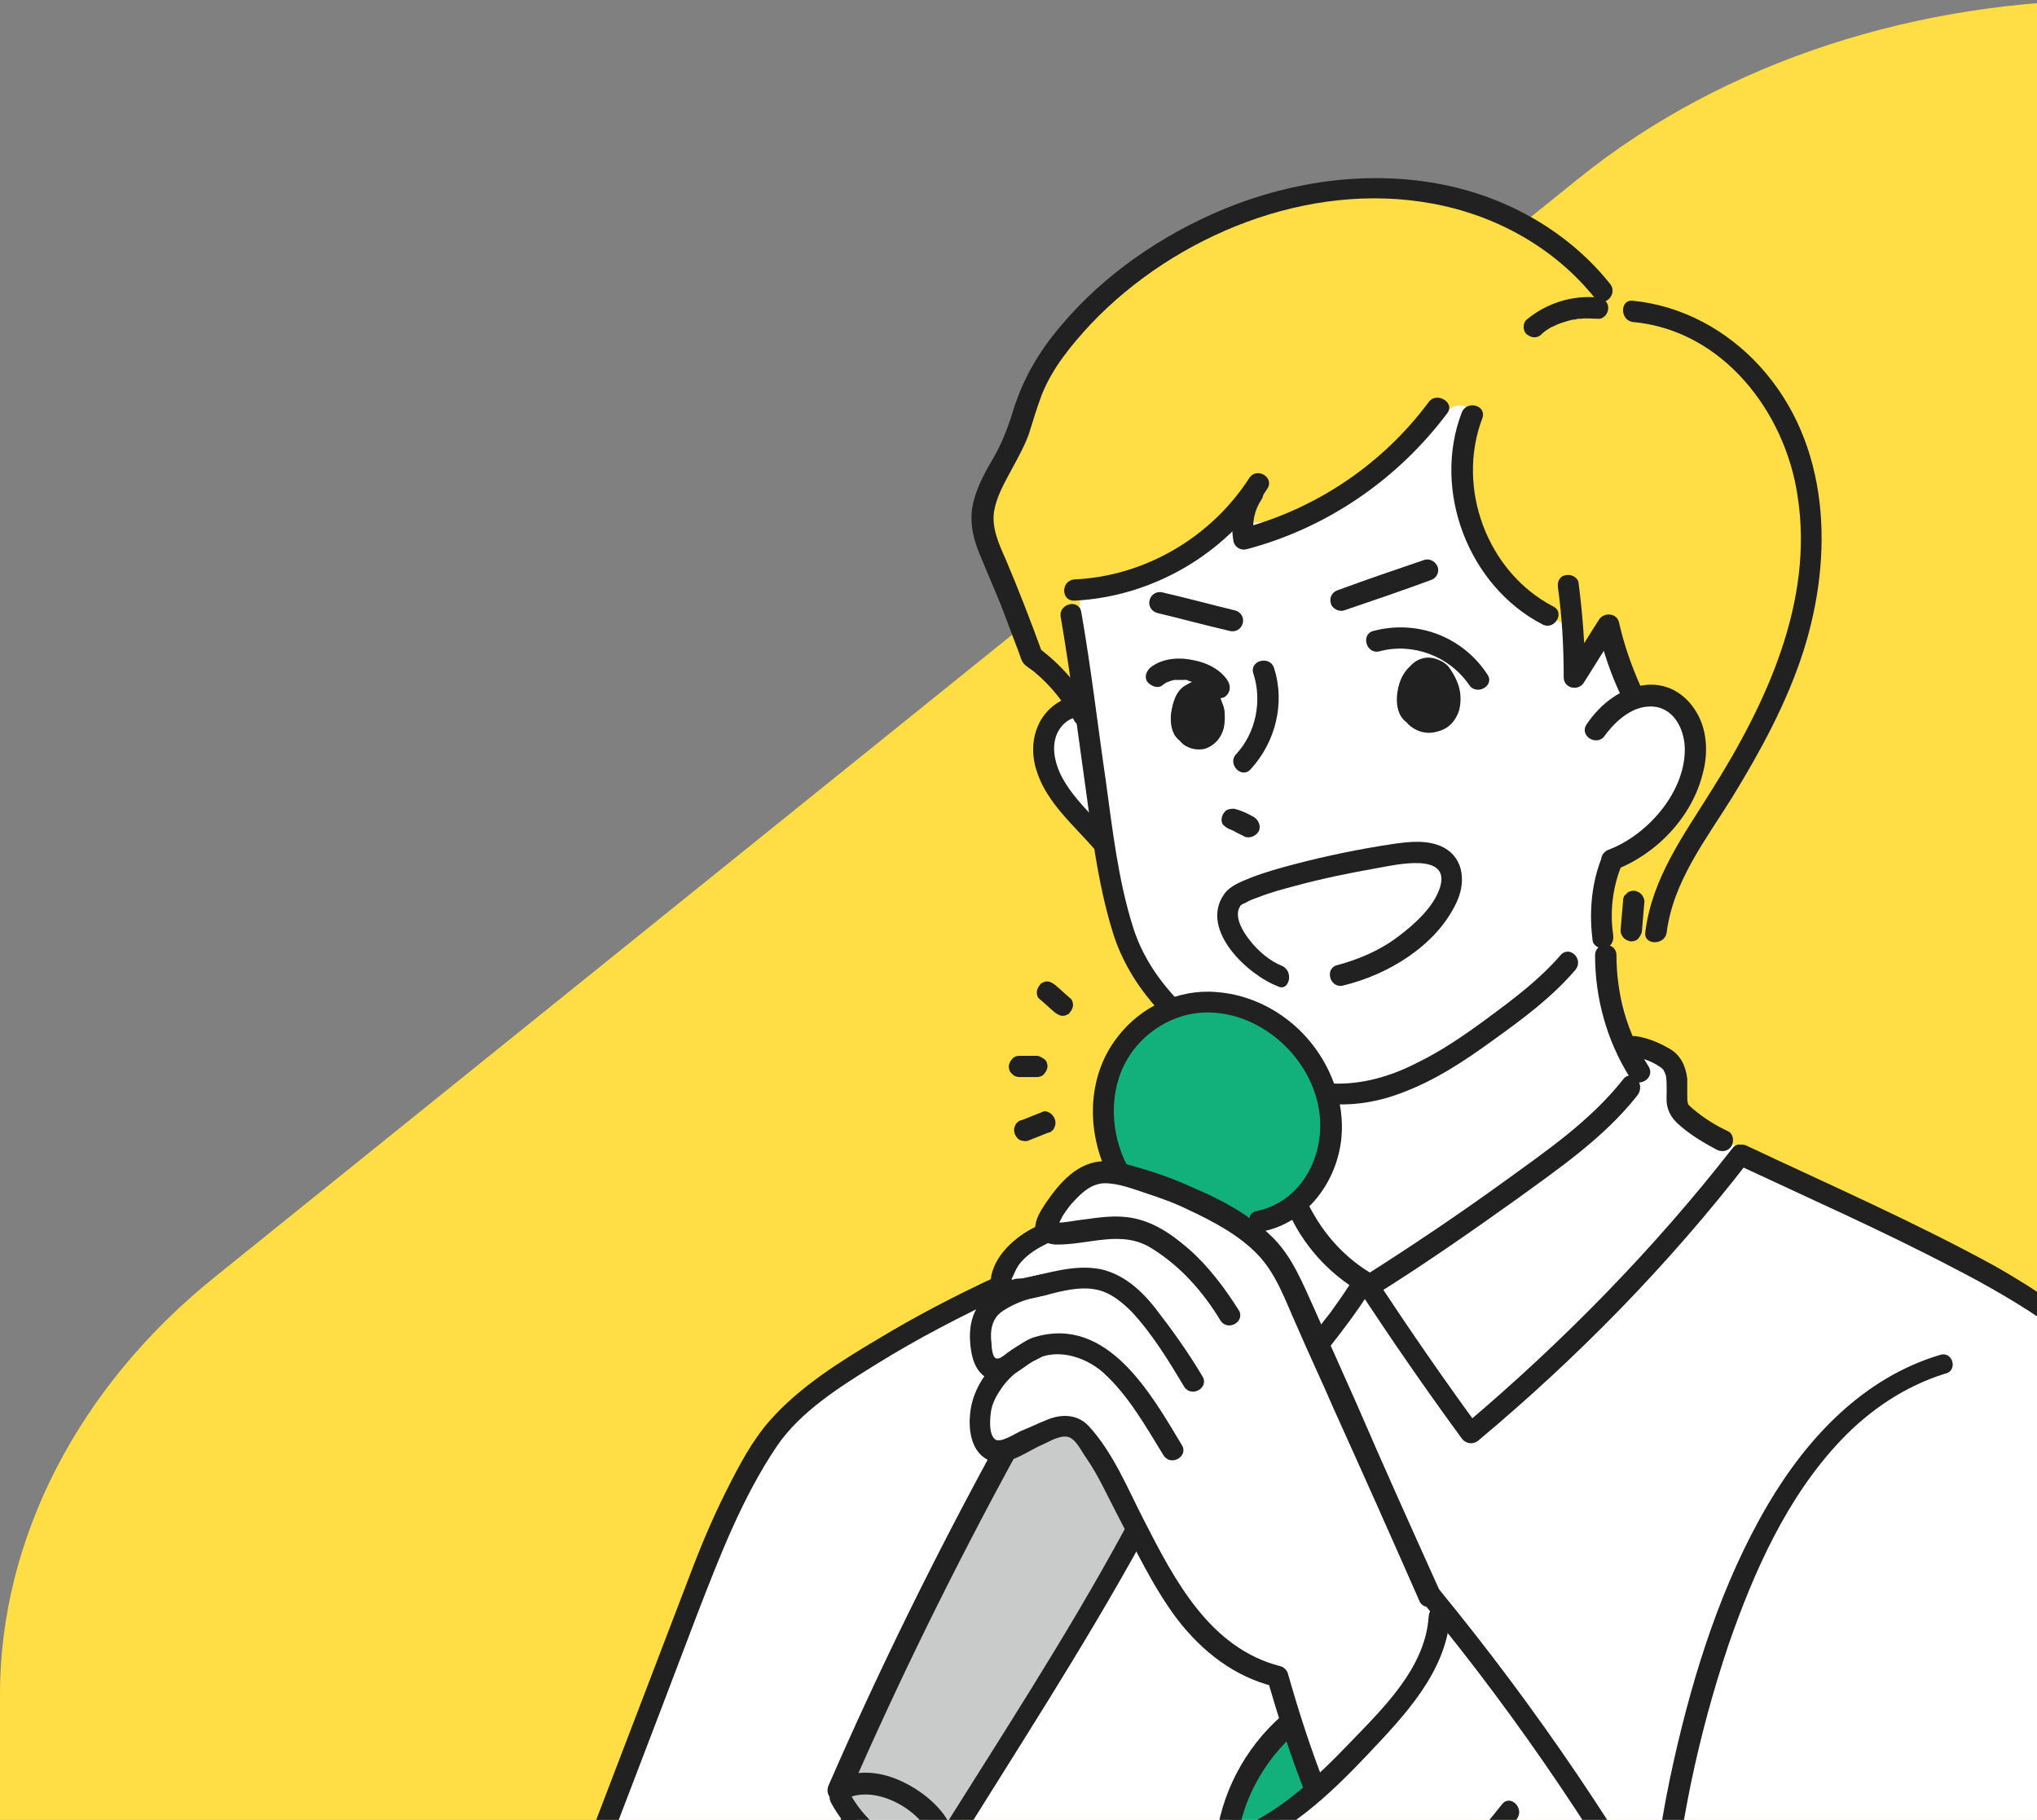 <svg fill="none" viewBox="0 0 263 235" xmlns="http://www.w3.org/2000/svg">
<rect x="0" y="0" width="263" height="235" fill="#808080" stroke="none"/>
<g clip-path="url(#b)">
<path d="m546 378v-159.14c0-20.122-10.093-39.753-27.698-53.925l-176.06-141.84c-38.171-30.797-100.32-30.797-138.49 0l-176.06 141.84c-17.606 14.172-27.698 33.803-27.698 53.925v159.14h546z" fill="#fd4"/>
<g clip-path="url(#a)">
<path d="m159.8 151.11c-1.913 1.794-4.464 3.271-7.122 3.166-3.614-0.211-6.484-3.271-10.098-3.482-2.445-0.106-4.89 1.266-5.953 3.376-0.957 1.794-1.063 4.221-2.658 5.593-0.637 0.527-1.382 0.844-2.126 1.266-2.019 1.266-3.295 3.799-2.976 6.12-1.701-0.422-3.508 0.422-5.102 1.266-2.658 1.372-5.315 2.849-8.079 4.221-2.764 1.477-5.528 2.954-7.973 4.854-2.444 1.899-4.57 4.22-6.59 6.542-4.677 5.487-9.036 11.501-10.949 18.36-5.209 18.465-12.756 35.981-19.346 54.13-0.319 0.95-0.744 2.005-0.425 2.955 0.319 1.266 1.701 2.004 2.87 2.638 29.658 14.772 64.204 15.511 97.37 16.038 21.047 0.317 41.988 0.633 63.035 0.95 16.583 0.211 33.591 0.422 49.004-5.487 1.807-0.739 3.614-1.477 4.783-3.06 1.276-1.794 1.382-4.115 1.489-6.331 0.212-11.29 0.425-22.581 0.637-33.977 0.107-4.537 0-9.074-0.212-13.611-0.213-5.276-2.658-10.236-3.827-15.3-0.744-3.271-0.957-6.754-1.913-10.025-1.914-6.753-6.697-12.345-12.225-16.777-3.295-2.743-6.909-5.065-10.523-7.386-3.933-2.532-7.867-5.17-12.119-7.386-5.74-3.06-11.905-5.382-17.858-8.231-4.145-2.004-8.291-4.22-12.224-6.753-1.063-0.633-2.126-1.371-2.551-2.532-0.638-1.583 0.106-3.482-0.638-5.065-0.638-1.477-2.339-2.216-3.933-2.321-1.595-0.106-3.189 0.316-4.784 0.422-3.933 0.316-7.76-1.161-11.693-1.583-7.547-0.844-14.881 1.899-21.259 5.698-2.658 1.583-5.422 3.165-7.973 4.959-2.445 1.9-3.827 4.749-6.059 6.753z" fill="#fff"/>
<path d="m169.05 232.25c-1.7 0.844-3.082 2.111-4.571 3.271-1.488 1.161-3.189 2.111-5.102 2.111-0.213 0-0.531 0-0.744-0.211-0.106-0.106-0.106-0.317-0.106-0.528-0.107-3.06 1.807-5.698 3.614-8.125 0.744-0.95 3.295-5.803 4.89-4.643 0.531 0.317 2.019 8.125 2.019 8.125z" fill="#12B07A"/>
<path d="m108.67 229.3c-0.212 0.738-0.319 1.582-0.212 2.321 0.106 0.739 0.531 1.477 0.956 2.216 1.276 2.005 2.658 3.904 4.678 5.17 2.019 1.266 4.677 1.583 6.696 0.317 1.382-0.844 2.233-2.322 2.977-3.799 2.87-5.17 5.74-10.235 8.61-15.405 2.02-3.588 3.933-7.176 6.272-10.447 2.445-3.482 5.208-6.858 6.803-10.762 0.319-0.633 0.531-1.372 0.425-2.005 0-0.844-0.532-1.688-0.957-2.427-1.382-2.321-2.87-4.748-4.252-7.07-0.637-1.16-1.488-2.321-2.763-2.532-0.957-0.106-1.808 0.316-2.658 0.633-1.701 0.844-4.358 1.583-5.74 2.743-1.063 0.95-1.276 2.427-1.701 3.799-1.169 3.166-2.657 6.226-4.358 9.18-3.402 6.014-7.547 11.607-10.736 17.832-1.807 3.166-3.083 6.542-4.04 10.236z" fill="#C9CACA"/>
<path d="m139.08 91.808c-2.658 0.633-4.678 3.377-4.465 6.12 0.319 3.587 3.721 6.014 5.74 8.969 3.508 5.275 2.551 12.556 5.74 18.043 1.701 2.955 4.465 5.065 7.122 7.175 4.359 3.377 9.142 6.964 14.67 7.597 0.85 0.106 1.807 0.106 2.445 0.528 1.169 0.739 1.594 2.321 1.594 3.799 0 3.06-0.957 6.12-2.764 8.652-0.744 1.055-1.807 2.216-1.594 3.482 0.106 0.739 0.531 1.372 0.85 1.899 1.063 1.689 2.233 3.272 3.296 4.96 0.531 0.844 1.169 1.794 2.232 2.11 0.744 0.211 1.701 0.106 2.445-0.105 3.189-0.95 5.846-2.955 8.504-4.854 6.59-4.959 13.287-9.813 19.878-14.773 2.232-1.582 4.464-3.271 5.952-5.486 0.532-0.739 0.957-1.478 0.957-2.322 0.106-0.95-0.319-1.899-0.638-2.849-1.488-4.221-2.551-8.547-3.082-12.978-0.213-1.583-0.319-3.166 0.212-4.643 0.851-2.533 3.295-4.221 5.315-6.015 6.591-5.592 11.055-13.822 11.055-22.369-0.106-7.175-3.189-13.928-6.378-20.47-2.232-4.643-4.571-9.391-7.866-13.401-3.295-4.01-7.547-7.492-12.649-8.758-4.04-1.055-8.186-0.633-12.331-0.105-9.78 1.372-19.453 3.799-28.701 7.386-7.335 2.849-14.776 6.542-19.346 12.979-1.17 1.583-2.126 3.377-2.233 5.381-0.106 1.583 0.532 2.954 1.488 4.221 1.063 1.266 1.276 2.005 1.595 3.693 0.85 3.904 1.063 8.019 0.957 12.134z" fill="#fff"/>
<path d="m139.71 91.28-6.166-6.542-6.165-16.461 0.425-6.226 3.189-4.115 2.445-8.23 4.89-7.07s13.287-18.149 39.011-18.36c0 0 20.41-0.528 29.552 13.401l1.063 2.005s26.787 1.477 26.149 30.811c0 0-1.807 18.044-10.417 29.651-8.61 11.501-8.291 15.616-9.567 20.681 0 0-2.339 2.321-7.122 1.794 0 0-0.957-7.598 0.957-10.974 2.445-0.633 5.208-2.216 6.696-4.221 2.02-2.638 2.764-6.014 3.083-9.18 0.213-1.688 0.213-3.377-0.531-4.959-1.063-2.11-3.721-3.377-6.059-2.743-0.532-3.166-1.382-6.331-2.552-9.286-1.275 2.11-2.657 4.115-3.933 6.226 0.319-1.794-0.531-3.588-1.275-5.276-0.213-0.528-0.532-1.055-0.957-1.372-0.425-0.422-1.063-0.528-1.594-0.739-4.784-1.583-7.016-5.276-9.142-9.391-2.445-4.643-3.721-9.286-2.658-14.561 0.213-1.266 0.638-2.532 0.107-3.693-0.851-0.317-1.807 0.105-2.445 0.739s-1.169 1.372-1.701 2.005c-1.276 1.477-2.976 2.638-4.571 3.693-3.189 2.11-6.484 4.326-9.673 6.437-1.169 0.739-2.339 1.583-3.721 1.899-2.338 0.528-4.889-0.211-7.122 0.739 0.213-1.583 0.851-3.06 1.914-4.221-2.02 3.693-5.528 6.437-9.355 8.336-3.826 1.899-7.866 3.06-12.011 4.326-0.319 0.105-0.638 0.211-0.851 0.422-0.212 0.317-0.212 0.633-0.212 1.055 0.319 4.432 0.744 8.864 1.275 13.295" fill="#fd4"/>
<path d="m224.01 150.26c9.46 4.432 19.027 8.653 28.275 13.506 8.611 4.432 17.115 9.814 23.493 17.094 6.059 6.964 8.61 16.144 10.204 25.113 1.701 9.813 2.233 19.943 2.445 29.862 0.213 10.657-0.212 21.42-0.531 32.077-0.107 1.794 2.657 1.794 2.763 0 0.638-19.837 1.489-39.886-1.488-59.512-1.275-8.758-3.401-18.36-8.504-25.746-3.189-4.537-7.334-8.336-11.799-11.712-3.614-2.744-7.441-5.276-11.374-7.492-10.417-5.698-21.26-10.446-31.996-15.511-1.594-0.739-3.083 1.583-1.488 2.321z" fill="#212121"/>
<path d="m250.48 174.96c-9.886 2.955-17.114 10.658-22.216 19.31-5.953 10.13-9.567 21.631-12.118 32.921-1.595 7.07-2.658 14.14-3.189 21.315-0.107 1.794 2.657 1.794 2.763 0 0.957-12.24 3.508-24.375 7.441-36.087 3.296-9.497 7.548-19.099 14.563-26.485 3.721-3.904 8.292-6.964 13.394-8.547 1.701-0.316 1.063-2.954-0.638-2.427z" fill="#212121"/>
<path d="m128.66 164.83c-5.208 2.426-10.311 5.064-15.2 8.019-4.996 2.954-10.205 6.225-14.032 10.552-2.339 2.638-4.039 5.909-5.634 9.074-1.807 3.588-3.401 7.386-4.783 11.079-3.189 8.336-6.378 16.672-9.567 25.008-3.614 9.497-7.335 19.099-10.949 28.595-0.638 1.688 2.02 2.322 2.658 0.739 6.272-16.566 12.65-33.027 18.921-49.593 2.87-7.387 5.74-14.878 10.205-21.526 3.082-4.537 8.185-7.703 12.755-10.552 5.422-3.376 11.162-6.331 17.008-9.074 1.595-0.739 0.213-3.166-1.382-2.321z" fill="#212121"/>
<path d="m140.99 91.597c-1.7-3.166-4.145-5.909-7.015-8.019 0.212 0.317 0.425 0.528 0.637 0.844-1.488-4.115-3.082-8.23-4.783-12.24-0.851-1.899-1.807-4.01-1.488-6.12 0.319-1.899 1.275-3.588 2.126-5.17 0.85-1.583 1.7-3.06 2.338-4.748 0.532-1.688 1.063-3.482 1.701-5.17 1.382-3.482 3.827-6.436 6.378-9.18 10.843-11.396 28.063-18.466 44.008-15.511 8.185 1.477 15.838 5.698 21.047 12.24 1.063 1.372 3.083-0.528 1.914-1.899-5.315-6.648-13.075-11.079-21.473-12.768-9.461-1.899-19.346-0.528-28.169 3.06-8.185 3.377-15.732 8.547-21.366 15.3-2.764 3.271-4.784 6.753-6.059 10.868-0.638 2.11-1.382 4.01-2.445 5.909-1.063 1.794-2.126 3.693-2.658 5.803-0.638 2.638 0 4.959 1.063 7.386 1.063 2.638 2.233 5.17 3.189 7.808 0.532 1.372 1.063 2.849 1.595 4.221 0.212 0.528 0.319 1.161 0.744 1.583s1.063 0.739 1.488 1.161c2.02 1.688 3.614 3.799 4.89 6.014 0.744 1.583 3.189 0.211 2.338-1.372z" fill="#212121"/>
<path d="m210.83 41.582c11.586 1.055 19.665 11.607 21.26 22.475 2.126 13.612-4.04 26.801-11.162 38.091-3.614 5.804-7.653 11.291-8.504 18.255-0.212 1.688 2.552 1.688 2.764 0 0.851-6.648 5.102-12.029 8.504-17.516 3.614-5.909 7.016-12.134 9.142-18.782 3.933-12.346 3.508-26.801-5.634-36.826-4.252-4.643-9.992-7.808-16.37-8.441-1.701-0.211-1.701 2.532 0 2.744z" fill="#212121"/>
<path d="m188.72 53.294c-3.826 10.024 0.851 22.37 10.418 27.329 1.594 0.844 2.976-1.583 1.382-2.321-8.504-4.432-12.544-15.3-9.142-24.269 0.638-1.688-2.02-2.427-2.658-0.739z" fill="#212121"/>
<path d="m178.09 84.105c4.358-1.161 9.035 0.633 11.586 4.326 0.957 1.477 3.402 0.105 2.339-1.372-3.189-4.854-9.035-7.07-14.669-5.592-1.701 0.422-0.957 3.06 0.744 2.638z" fill="#212121"/>
<path d="m150.02 88.537c0.107-0.106 0.319-0.211 0.426-0.317 0.106 0 0.106-0.105 0.212-0.105-0.319 0.105 0.107-0.105 0 0 0.213-0.105 0.319-0.105 0.532-0.211 0.106 0 0.425-0.106 0.425-0.106h-0.106 0.106 0.319 0.531 0.638c-0.212 0-0.106-0.105 0 0 0.106 0 0.213 0 0.319 0.106 0.319 0.105 0.744 0.211 1.063 0.317 0.106 0 0.106 0.105 0.213 0.105 0.106 0.106 0.319 0.105 0.425 0.211 0.106 0 0.425 0.211 0.425 0.317-0.213-0.211 0-0.105 0 0 0.106 0 0.106 0.105 0.213 0.105 0.106 0.106 0.212 0.317 0.319 0.317-0.213-0.211-0.107 0 0 0 0 0.105 0.106 0.105 0.106 0.211 0.319 0.633 1.275 0.844 1.913 0.528 0.638-0.422 0.851-1.161 0.532-1.899-0.851-1.583-2.764-2.532-4.465-2.849-1.807-0.422-3.933-0.317-5.527 0.844-0.532 0.422-0.957 1.161-0.532 1.899 0.425 0.528 1.276 0.95 1.913 0.528z" fill="#212121"/>
<path d="m184.46 91.175c-0.319 0.211-0.532 0.528-0.638 0.844-0.107 0.317-0.107 0.528 0 0.844 0.212 0.633 0.85 1.161 1.594 1.161 1.276 0 1.807-1.161 2.232-2.11 0.638-1.477 0.745-3.482-0.318-4.854-0.957-1.266-2.658-2.11-4.252-1.583-1.595 0.528-2.445 2.321-2.658 3.904-0.212 1.372 0 2.954 1.063 3.799 1.488 1.266 3.614 0.844 4.784-0.633 0.531-0.739 0.956-1.583 1.169-2.427 0.213-0.739 0.319-1.583 0.212-2.321-0.106-0.95-0.425-1.794-1.381-2.321-0.957-0.528-2.02-0.317-2.764 0.317-0.851 0.739-1.276 1.688-1.382 2.849-0.106 1.055 0.106 2.321 1.276 2.849 1.063 0.422 2.232 0 2.87-0.95 0.637-0.95 0.531-2.11 0.319-3.166-0.213-0.95-1.489-1.266-2.126-0.527-0.638 0.739-1.17 1.583-1.382 2.532-0.213 0.95 0.637 1.899 1.594 1.583 1.169-0.422 1.914-1.583 1.595-2.849-0.213-0.528-0.638-0.844-1.276-0.95-1.382-0.105-2.657 1.055-2.976 2.321-0.319 1.477 0.637 2.849 2.126 3.271 1.382 0.422 2.763-0.211 3.507-1.372 0.745-1.266 0.532-2.743-0.318-3.904-0.957-1.161-2.658-1.477-4.04-0.844s-2.126 2.005-1.807 3.482c0.213 1.372 1.488 2.638 2.87 2.638 0.425 0 0.851-0.211 1.17-0.422 0.318-0.211 0.637-0.422 0.85-0.739 0.531-0.633 0.85-1.266 0.744-2.005 0-0.844-0.531-1.688-1.276-2.11-0.744-0.317-1.7-0.317-2.444 0.211-0.745 0.528-1.17 1.372-1.17 2.216 0 0.844 0.319 1.688 0.851 2.427 0.425 0.527 1.169 0.844 1.7 0.422 0.532-0.317 0.851-1.161 0.426-1.688-0.107-0.105-0.213-0.317-0.319-0.422 0-0.105-0.107-0.105-0.107-0.211v-0.105 0.105l-0.106-0.211v-0.105 0.105-0.211c0-0.317-0.106 0.211 0-0.105v-0.106c0.106 0.106-0.106 0.211 0 0.106-0.212 0.211 0.106-0.106 0 0l0.106-0.106c0.107-0.105 0.107-0.105 0 0h0.107c0.212-0.105-0.213 0-0.107 0h0.213-0.213c0.107 0 0.107 0 0 0h-0.106c0.106 0 0 0-0.106-0.105l0.106 0.105c-0.106-0.105-0.212-0.105-0.106-0.105-0.106-0.211 0 0.105 0 0.105-0.106-0.211-0.106-0.211-0.106-0.105v0.105-0.105 0.211c0 0.105 0.106-0.317 0-0.106 0 0-0.107 0.317 0 0.106 0-0.211 0 0-0.107 0.105l-0.212 0.211-0.107 0.105c-0.212 0.211 0.107-0.105 0 0-0.106 0.105-0.319 0.211-0.425 0.317 0.213-0.105 0.425-0.105 0.638-0.211h0.106s-0.212 0-0.212-0.105c-0.213 0 0.212 0.105 0.106 0-0.106 0-0.106-0.105-0.213-0.105-0.212-0.105 0.107 0 0.107 0l-0.107-0.105-0.106-0.105c0.106 0.105 0.106 0.211 0.106 0.105 0 0 0-0.105-0.106-0.105l-0.106-0.105c-0.107-0.211 0 0 0 0.105 0 0-0.107-0.422-0.107-0.211v-0.317 0 0.105s0-0.105 0.107-0.105l0.106-0.105c0.106-0.105 0.106 0 0 0.105l0.106-0.105 0.107-0.105 0.106-0.106 0.319-0.105c-0.319 0 0.212 0 0 0h0.212c0.213 0 0 0.105-0.106 0h0.213s0.106 0 0.212 0.105c-0.106-0.105-0.212-0.105-0.106 0 0 0 0.106 0 0.106 0.106l0.107 0.105c0.106 0 0.106 0.105 0.212 0.105-0.106-0.211 0 0.105 0 0.105 0.107 0.105-0.106 0 0-0.105l0.107 0.422v-0.106 0.211c-0.107-0.105 0.106-0.317 0-0.105 0 0.105-0.107 0.211-0.107 0.317s0.107-0.211 0-0.105c0 0-0.106 0.105-0.106 0.211s0.213-0.211 0.106-0.105l-0.106 0.105c-0.106 0.105 0-0.105 0.106 0l-0.106 0.105s-0.106 0-0.106 0.106c0.106-0.106 0.212-0.106 0.106 0h-0.106 0.106-0.106-0.107c-0.212 0 0.213 0.105 0.107 0-0.107 0-0.213-0.106-0.319-0.106-0.107 0 0.319 0.106 0.106 0 0 0-0.106 0-0.106-0.105l-0.107-0.105c0.107 0.105 0.213 0.105 0.107 0.105 0 0-0.107 0-0.107-0.105-0.106-0.105 0-0.105 0.107 0.105 0 0-0.107-0.105-0.107-0.211-0.106-0.105 0.107 0 0 0.105l-0.106-0.211v0.105c-0.106 0.317 0-0.211 0 0v-0.105c-0.106 0.211 0-0.211 0 0l0.106-0.105c-0.106 0.105 0.107-0.211 0 0l0.107-0.106c-0.213 0.106 0.106-0.105 0 0l0.212-0.105c-0.319 0 0 0.105 0 0h-0.106 0.213c-0.426-0.317-0.851-0.633-1.276-0.95v-0.106-0.105 0.105-0.105c-0.106 0.211 0.213-0.211 0 0-0.106 0.106-0.106 0.106 0.106-0.105-0.106 0.105-0.106 0 0.107 0 0.531 0.528 1.063 1.055 1.594 1.583 0-0.105 0.106-0.317 0.213-0.528-0.107 0.105 0 0.105 0 0s0.106-0.105 0.106-0.211c0.106-0.106 0.106-0.317 0.213-0.422 0-0.105 0.106-0.105 0.106-0.211-0.106 0.211 0 1e-4 0.106-0.105-0.744-0.211-1.382-0.422-2.126-0.528 0 0.106 0 0.317 0.107 0.422v0.211 0.422c0-0.211 0.106-0.105 0 0 0 0-0.107 0.317 0 0.105-0.107 0.106 0.212-0.211 0.106-0.105-0.213 0.105 0.212 0 0 0h0.106 0.106 0.107c0.212 0.105 0.212 0.105 0.106 0.105 0 0 0.213 0.211 0.106 0.211 0 0-0.106-0.211 0-0.211v0.106-0.211-0.422-0.211-0.105-0.105-0.211c0-0.105 0-0.105 0.107-0.211-0.107 0.211 0-0.211 0 0 0-0.105 0.106-0.105 0.106-0.211 0.106-0.211 0.106 0 0 0l0.106-0.105c0.213-0.211-0.106 0.105-0.106 0l0.106-0.106c0.213-0.105-0.106 0.106-0.106 0h0.106c0.213 0-0.106 0.106-0.106 0h0.213-0.213c0.106 0 0.106 0 0 0h-0.106s0.106 0 0.106 0.106c0.106 0.105-0.213-0.106-0.106-0.106 0.106 0.106-0.107-0.211 0-0.105v0.211-0.106 0.633 0.211-0.105c0 0.105 0 0.317-0.107 0.422 0 0.317-0.106 0.528-0.212 0.844 0 0.105-0.107 0.211-0.107 0.317 0 0 0 0.105-0.106 0.211 0.106-0.211 0 0 0 0.105-0.106 0.105-0.106 0.211-0.212 0.317-0.107 0.211 0 0.105 0 0l-0.107 0.105s-0.319 0.211-0.212 0.211c-0.107 0-0.107 0.105-0.213 0.105 0.106-0.105 0 0-0.106 0-0.107 0-0.213 0-0.319 0.105 0.212-0.105 0.212 0 0.106 0h-0.212s0.318 0.105 0.106 0l-0.213-0.105s0.319 0.105 0.107 0c0 0-0.107 0-0.107-0.105-0.212-0.105 0.213 0.211 0 0l-0.106-0.105c-0.106-0.106 0-0.106 0.106 0.105 0-0.105-0.106-0.211-0.106-0.211-0.106-0.211 0.106 0.211 0 0 0-0.105-0.106-0.211-0.106-0.317s0-0.211-0.107-0.317c0.107 0.211 0 0.211 0 0.106v-0.211-0.633-0.105c0-0.105 0.107-0.105 0 0.105 0-0.105 0-0.211 0.107-0.317 0-0.211 0.106-0.422 0.212-0.528 0-0.105 0.107-0.211 0.107-0.317-0.107 0.211 0 0.105 0 0s0.106-0.211 0.106-0.317 0.212-0.422 0.106-0.105c0.106-0.106 0.213-0.211 0.213-0.211 0.106-0.105-0.213 0.105-0.107 0 0 0 0.107 0 0.107-0.105h0.106c0.213-0.105-0.106 0-0.106 0h0.319 0.106-0.106c0.106 0 0.212 0.105 0.319 0.105l0.106 0.105c-0.106 0-0.213-0.105-0.106 0 0.106 0.106 0.212 0.106 0.318 0.211 0.107 0.105 0 0-0.106-0.105l0.106 0.105 0.213 0.211c-0.106 0-0.106-0.211-0.106-0.105s0.106 0.105 0.106 0.211l0.106 0.105c0 0.106 0.107 0.317 0.107 0.422s0.106 0.105 0 0v0.211 0.422 0.211c0.106-0.317 0 0 0 0.105-0.107 0.317-0.107 0.633-0.213 0.844 0 0.105-0.106 0.211-0.106 0.211-0.107 0.106-0.107 0.211-0.213 0.422-0.106 0.105 0.106-0.105 0.213-0.105h0.319c0.212 0 0.425 0 0.531 0.211 0.213 0.211 0.425 0.844 0.106 1.161-0.106 0.105-0.318 0.317-0.425 0.422 0.319-0.211 0.532-0.422 0.638-0.739 0.106-0.317 0-0.739-0.106-0.95-0.107 0.211-0.851-0.105-1.488 0.317z" fill="#212121"/>
<path d="m181.91 93.602c1.063 0.95 2.445 1.266 3.721 0.844 1.382-0.317 2.339-1.372 2.764-2.743 0.319-1.266 0.212-2.638-0.319-3.799-0.532-1.266-1.382-2.427-2.764-2.849-1.701-0.528-3.402 0.528-3.933 2.216-0.213 0.633 0.213 1.372 0.85 1.583 0.638 0.105 1.382-0.211 1.595-0.844v-0.105c0-0.211-0.106 0.211 0 0.105l0.106-0.105c-0.106 0.106 0.106-0.105 0.106-0.105s-0.212 0.105-0.106 0.105l0.106-0.105c0.213-0.105-0.106 0 0.107 0 0.106 0 0.212 0 0.212-0.105h-0.106 0.213-0.107 0.213 0.106c0.213 0-0.212-0.105-0.106 0 0.106 0 0.106 0.105 0.213 0.105 0.106 0.105-0.107 0-0.107-0.105l0.107 0.105 0.212 0.211c0.106 0.106-0.106-0.105-0.106-0.105l0.106 0.105c0 0.106 0.106 0.106 0.106 0.211 0.107 0.105 0.107 0.211 0.107 0.317 0 0 0 0.106 0.106 0.106 0.213 0.317 0.319 0.844 0.319 1.266v0 0.105 0.317 0.317 0.105-0.105c0 0.105-0.106 0.422-0.106 0.633 0 0.211 0.106-0.211 0 0 0 0 0 0.105-0.107 0.105 0 0.105-0.106 0.211-0.212 0.317-0.107 0.105 0.106-0.106 0 0l-0.107 0.105s-0.106 0.211-0.212 0.211c0 0-0.106 0-0.106 0.105 0 0-0.107 0-0.107 0.105-0.212 0.106 0.107 0 0.107 0l-0.319 0.106h-0.638c-0.106 0-0.106 0 0 0h-0.213-0.212c-0.213-0.106 0.106 0 0.106 0l-0.213-0.106-0.106-0.105c-0.106-0.105 0.213 0.211 0 0-0.531-0.422-1.276-0.528-1.807 0 0.106 0.211 0 1.055 0.531 1.477z" fill="#212121"/>
<path d="m154.17 93.39c-1.063 0.95-0.212 2.849 1.17 2.849 1.169 0 1.7-1.161 2.019-2.11 0.532-1.372 0.638-3.06-0.212-4.432-0.851-1.266-2.445-2.005-3.933-1.266-1.382 0.633-1.808 2.321-2.02 3.693-0.106 1.161 0 2.532 0.957 3.377 0.637 0.633 1.488 0.844 2.338 0.633 0.851-0.211 1.488-0.739 2.02-1.477 0.425-0.633 0.638-1.372 0.744-2.005s0.213-1.266 0.213-2.005c0-0.844-0.319-1.688-1.063-2.216-0.851-0.528-1.914-0.422-2.658 0.211-0.85 0.633-1.169 1.688-1.169 2.744-0.107 0.95 0.106 2.11 1.063 2.638 1.063 0.633 2.232 0 2.87-0.844 0.531-0.844 0.425-2.005 0.319-2.954 0-0.211-0.213-0.422-0.319-0.633-0.213-0.211-0.532-0.317-0.744-0.422-0.532-0.105-1.063 0.211-1.382 0.633-0.425 0.633-0.744 1.372-0.957 2.11-0.106 0.527 0 0.95 0.319 1.372 0.319 0.317 0.85 0.528 1.382 0.317 0.531-0.211 0.957-0.527 1.276-1.055 0.318-0.528 0.318-1.161 0.212-1.688-0.106-0.633-0.744-0.95-1.275-1.055-1.276-0.105-2.445 1.055-2.552 2.321-0.212 1.372 0.532 2.743 1.807 3.166 1.17 0.422 2.552-0.317 3.083-1.372 0.532-1.055 0.638-2.427-0.106-3.482-0.425-0.528-0.957-1.055-1.701-1.266-0.638-0.211-1.382-0.105-2.02 0.211-1.063 0.527-1.807 1.899-1.594 3.06 0.106 1.372 1.169 2.744 2.657 2.744 0.851 0 1.489-0.739 1.914-1.372 0.319-0.528 0.531-1.161 0.531-1.794 0-0.844-0.425-1.583-1.169-2.005-0.85-0.422-1.807-0.211-2.445 0.422-1.169 1.161-0.957 2.954-0.213 4.221 0.426 0.633 1.276 0.844 1.914 0.528 0.638-0.422 0.85-1.266 0.531-1.899-0.106-0.105-0.106-0.211-0.212-0.317-0.107-0.211 0-0.105 0 0 0 0 0-0.105-0.107-0.211 0-0.105 0-0.105-0.106-0.211v-0.106-0.211 0.105-0.105c0-0.105-0.106 0.211-0.106 0.105l0.106-0.105-0.106 0.105s-0.319 0.105-0.106 0.105h-0.213-0.106c-0.107 0-0.213 0-0.213-0.105-0.106-0.105-0.106-0.105-0.106 0 0.106 0.105-0.319-0.211-0.107-0.105 0 0-0.212-0.317-0.106-0.105 0-0.105-0.106-0.317-0.106-0.105v0 0.105s0.106-0.422 0-0.105v0.105c0 0.105 0.106-0.317 0-0.105l-0.106 0.105c-0.107 0.211 0.106-0.105 0-0.105-0.107 0.105-0.213 0.211-0.213 0.211l-0.106 0.105c0.106-0.105 0.212-0.211 0 0 0.212-0.105 0.425-0.105 0.744-0.211h0.212-0.106s0.319 0.105 0.106 0c-0.106-0.105 0-0.105 0.107 0.105 0-0.105-0.107-0.105-0.213-0.211 0 0 0.213 0.317 0.106 0.105 0 0 0-0.105-0.106-0.105-0.106-0.211 0 0.105 0 0.105v-0.211c0.106 0.105 0 0.317 0 0.105v-0.317s-0.106 0.317 0 0.105c0-0.105 0-0.105 0.106-0.211 0-0.211-0.106 0.211 0 0.105 0 0 0-0.105 0.107-0.105l0.106-0.105c0.106-0.211-0.106 0.105-0.106 0.105 0.106 0 0.212-0.105 0.212-0.211-0.106 0.211-0.212 0.105-0.106 0.105l0.106-0.105c0.107-0.105-0.319 0.105-0.106 0.105h0.106c0.107-0.105-0.319 0-0.212 0h0.106-0.213 0.107c-0.107 0-0.319-0.105-0.107 0 0.107 0.105 0.213 0.211 0 0 0.107 0.105 0.107 0.105 0.213 0.211s-0.106-0.211-0.106-0.105l0.106 0.105c-0.106-0.211 0-0.105 0 0v0.105-0.105 0.317 0.105s0.106-0.317 0-0.211c0 0.105 0 0.211-0.106 0.317-0.107 0.211 0 0.105 0 0 0 0 0 0.105-0.107 0.105 0 0.105-0.106 0.105 0.107-0.105 0 0-0.107 0.211-0.213 0.211 0 0 0.319-0.211 0.106-0.105h-0.106c-0.106 0.105 0.319-0.105 0.106-0.105h-0.106c0.319-0.105 0.319 0 0.213 0h-0.107c0.426 0 0.319 0.105 0.213 0h-0.106s0.319 0.211 0.212 0.105l-0.106-0.105s0.319 0.211 0.106 0.105c0.213 0.211-0.106-0.105-0.106-0.105s0.106 0.317 0.106 0.105v0 0-0.105 0.211s0.107-0.422 0-0.211c-0.106 0.211 0.107-0.105 0.107-0.105s-0.213 0.211-0.107 0.105l0.107-0.105c0.106-0.105-0.213 0.211-0.107 0.105 0.213-0.105-0.106 0.105-0.106 0h0.106-0.106c-0.425-0.317-0.85-0.633-1.276-1.055 0.107 0.211 0-0.317 0-0.105v-0.105 0c0.107-0.317-0.212 0.211 0-0.105 0.107-0.105 0.107-0.105 0 0 0.107-0.105 0.213-0.211 0.426-0.211 0.531 0.527 1.169 1.161 1.7 1.688 0-0.105 0.107-0.317 0.107-0.422 0-0.106 0.106-0.106 0.106-0.211-0.106 0.317 0.106-0.211 0 0 0.106-0.317 0.319-0.528 0.425-0.739-0.85-0.105-1.701-0.211-2.551-0.317v-0.106 0.211 0.317 0.317-0.105l-0.106 0.211c0 0.211 0.106-0.211 0-0.105 0 0 0 0.105-0.107 0.105 0-0.211 0.213-0.211 0.107-0.105-0.107 0.105-0.107 0 0.106-0.105l-0.106 0.105s0.319-0.105 0.212-0.105h0.213 0.106c0.106 0 0.213 0 0.319 0.105l0.106 0.105c0.107 0.105 0.107 0.211 0.213 0.211v0.105-0.317-0.422-0.105 0.105c0-0.105 0-0.211 0.106-0.317v-0.105c0-0.211-0.106 0.211 0 0.105 0 0 0-0.105 0.107-0.105 0 0 0-0.106 0.106-0.106 0.106-0.105 0 0-0.106 0.106l0.106-0.106c0.106-0.105-0.213 0.106-0.106 0.106 0 0 0.106 0 0.106-0.106 0.212-0.105-0.106 0-0.106 0.106 0.212-0.106-0.107 0-0.213 0h-0.213c-0.106-0.106-0.106-0.106 0 0-0.106 0-0.106-0.106-0.212-0.106 0.212 0.106-0.107-0.105-0.107-0.105l0.107 0.105s-0.107-0.317-0.107-0.211v0.211-0.211 0.317 0.527s0.107-0.422 0-0.105v0.105c0 0.106 0 0.317-0.106 0.422 0 0.211-0.106 0.422-0.106 0.633 0 0.105-0.106 0.211-0.106 0.317s0 0.105-0.107 0.211c0 0-0.106 0.317 0 0.105 0.107-0.211 0 0.105-0.106 0.105 0 0.106-0.106 0.211-0.213 0.317 0 0 0.213-0.211 0.107-0.105l-0.107 0.105-0.106 0.105c-0.213 0.211 0.213-0.105 0 0-0.106 0-0.319 0.211-0.106 0.105 0.212-0.105-0.107 0-0.107 0 0.213-0.105 0.319 0 0.107 0-0.213 0 0-0.105 0.212 0h-0.106c-0.213-0.105 0.106 0 0.106 0.105 0 0-0.106 0-0.106-0.105l0.106 0.105-0.106-0.105c-0.106-0.105 0.213 0.317 0.106 0.105v-0.105c0.319 0.105 0.319 0.105 0.319-0.105-0.212-0.105 0 0.422 0 0.211 0-0.105-0.106-0.317-0.106-0.422v-0.105 0.211-0.317-0.528-0.317s-0.106 0.422 0 0.105v-0.211c0-0.211 0.106-0.317 0.106-0.528 0-0.105 0-0.211 0.107-0.211v-0.106c0-0.105 0.212-0.317 0 0 0-0.105 0.106-0.211 0.106-0.317 0 0 0-0.105 0.106-0.105 0.106-0.211 0 0-0.106 0.105 0 0 0.106-0.211 0.212-0.211 0 0-0.318 0.211-0.106 0.105 0 0 0.106 0 0.106-0.105-0.212 0.211-0.318 0.105-0.106 0.105h0.106-0.106c-0.212 0-0.106 0 0 0h-0.106s0.212 0.105 0.319 0.105c0.106 0-0.319-0.105-0.107-0.105 0 0 0.107 0 0.107 0.105 0 0 0.106 0 0.106 0.105 0.106 0.105-0.213-0.211-0.106-0.105l0.212 0.211c0.107 0.105-0.106-0.105-0.106-0.105s0.106 0.105 0.106 0.211v0.106c0.107 0.105-0.106-0.317 0-0.106 0 0.106 0.107 0.211 0.107 0.317v0.105c0-0.317 0.106 0.317 0 0v0.317 0.422-0.105 0.211c0 0.211-0.107 0.528-0.213 0.739 0 0.105 0 0.105-0.106 0.211 0 0-0.107 0.317 0 0.105 0 0.105-0.107 0.105-0.107 0.211l-0.106 0.105s0.213-0.211 0.106-0.105c0.107 0 0.107-0.106 0.213-0.106 0.425 0.106 0.957 0.106 1.382 0.211 0.425 0.422 0.425 1.161 0 1.477 0.531-0.528 0.531-1.477 0-1.899-0.638-0.528-1.382-0.528-2.02 0z" fill="#212121"/>
<path d="m152.47 95.817c0.744 0.844 2.126 1.161 3.189 0.844 1.17-0.422 2.02-1.372 2.339-2.638 0.213-1.055 0.213-2.216-0.213-3.271-0.319-1.161-1.063-2.321-2.232-2.743-1.488-0.528-3.083 0.633-3.402 2.11-0.212 0.528 0.213 1.372 0.957 1.583 0.744 0.211 1.488-0.211 1.701-0.95v-0.211c-0.106 0.211-0.106 0.211 0 0.105l0.106-0.105c0.107-0.105 0.107-0.105-0.106 0.105l0.106-0.105c0.107-0.105 0.107-0.105-0.106 0.105l0.106-0.105c0.107-0.105 0.107 0-0.106 0h0.106-0.106-0.106 0.106c-0.213-0.105-0.213-0.105-0.106 0 0 0 0.106 0 0.106 0.105-0.213-0.105-0.213-0.211-0.106-0.105l0.212 0.211c-0.106-0.211-0.106-0.211-0.106-0.105 0.106 0.105 0.106 0.211 0.213 0.317 0 0.105 0.106 0.211 0.106 0.211-0.213-0.317 0 0 0 0.105 0.106 0.211 0.106 0.422 0.212 0.633 0 0.105 0 0.317 0.107 0.317v-0.106 0.211 0.739 0.211-0.105c0 0.105 0 0.211-0.107 0.317v0.211-0.105l-0.106 0.211-0.106 0.105 0.106-0.105-0.212 0.211c0.212-0.105 0.212-0.211 0.106-0.105 0 0-0.106 0-0.106 0.105-0.319 0.211 0.212 0 0 0-0.107 0-0.213 1e-4 -0.319 0.106h0.106-0.106c-0.319 0 0.212 0.105 0 0h-0.107c-0.106 0-0.106 0 0.107 0.105l-0.213-0.105c0.213 0.105 0.213 0.211 0.106 0.105l-0.106-0.105c-0.531-0.528-1.488-0.528-1.913 0-0.532 0.317-0.532 1.055-0.107 1.688z" fill="#212121"/>
<path d="m136.95 79.673c1.169 6.753 2.02 13.612 2.976 20.365 0.957 6.753 1.701 13.717 3.721 20.259 2.232 7.387 8.078 13.19 14.563 17.094 3.508 2.11 7.653 4.221 11.693 4.959 3.826 0.634 7.653 0.106 11.161-1.266 4.252-1.583 8.079-4.115 11.693-6.753 3.827-2.743 7.547-5.487 10.63-9.074 1.169-1.372-0.744-3.271-1.914-1.9-2.657 3.06-5.846 5.487-9.141 7.914-2.977 2.216-6.166 4.432-9.461 6.015-3.295 1.688-6.909 2.743-10.63 2.638-4.039-0.212-8.079-2.216-11.48-4.116-6.272-3.587-12.225-8.969-14.457-16.038-1.913-6.015-2.657-12.557-3.508-18.782-1.063-7.281-1.913-14.667-3.189-21.948-0.319-1.794-2.976-1.055-2.657 0.633z" fill="#212121"/>
<path d="m144.39 151.32c-3.083-5.592-2.551-13.084 1.913-17.621 10.311-10.657 27.638 0.317 25.512 14.139-0.744 4.643-4.358 9.075-9.035 9.919" fill="#12B07A"/>
<path d="m185.85 205.34c-3.614-8.019-7.229-16.038-10.736-24.163-1.808-4.01-3.508-7.914-5.315-11.924-1.595-3.482-2.977-7.175-5.847-9.813-2.764-2.638-6.272-4.537-9.779-6.014-1.808-0.844-3.721-1.583-5.741-2.216-1.807-0.528-3.826-1.266-5.74-1.266-3.508 0-5.846 2.743-7.653 5.381-0.638 0.95-1.382 2.11-1.382 3.271 0.106 1.372 1.275 2.005 2.551 2.11 4.358 0.106 8.61-2.004 12.543 0.528 3.721 2.321 6.591 5.592 8.823 9.285 0.957 1.478 3.295 0.106 2.339-1.371-1.807-2.849-3.933-5.698-6.485-7.914-2.444-2.11-5.102-3.904-8.503-4.115-1.595-0.106-3.189 0.105-4.678 0.316-1.063 0.106-2.019 0.317-3.082 0.422-0.213 0-0.851 0-0.957 0.106-0.425-0.106-0.425 0.105 0.213 0.528 0-0.106 0.106-0.212 0.106-0.317 0.319-0.317 0.531-0.95 0.744-1.266 0.425-0.633 0.85-1.266 1.382-1.794 1.063-1.161 2.338-2.321 4.039-2.321s3.614 0.738 5.209 1.266c1.913 0.633 3.72 1.266 5.421 2.11 3.189 1.477 6.591 3.271 9.036 5.804 2.444 2.532 3.614 6.014 4.996 9.074 1.594 3.693 3.295 7.281 4.889 10.974 3.721 8.23 7.441 16.566 11.056 24.796 0.85 1.583 3.295 0.106 2.551-1.477z" fill="#212121"/>
<path d="m133.76 158.39c-2.658 1.266-5.528 3.799-5.847 6.859-0.425 4.326 6.166 2.216 8.292 1.688 1.807-0.422 3.826-0.844 5.74-0.317 1.594 0.422 2.976 1.583 4.145 2.744 2.658 2.849 4.784 6.331 6.804 9.707 0.956 1.478 3.295 0.106 2.338-1.371-1.807-3.06-3.933-6.015-6.059-8.758-1.807-2.322-4.146-4.432-7.122-5.065-3.402-0.633-6.591 0.528-9.886 1.161-0.319 0.105-1.063 0-1.382 0.211-0.319-0.106-0.425 0-0.319 0.211 0 0.316 0.107 0.211 0.107-0.211 0.319-0.633 0.531-1.267 0.956-1.9 0.851-1.16 2.126-2.004 3.402-2.638 1.807-0.738 0.425-3.165-1.169-2.321z" fill="#212121"/>
<path d="m134.18 164.62c-2.764 0.633-6.697 1.688-8.078 4.326-0.745 1.266-0.957 2.849-0.851 4.326 0.106 1.266 0.319 2.743 1.169 3.799 2.02 2.532 4.784 0.211 6.697-1.161 2.87-2.005 6.803-0.844 9.248 1.266 3.296 2.955 5.528 6.964 7.866 10.763 0.957 1.477 3.296 0.105 2.339-1.372-3.933-6.542-9.567-16.672-18.921-13.928-1.488 0.422-2.445 1.477-3.721 2.216-0.319 0.211-0.956 0.738-1.382 0.527-0.425-0.211-0.531-1.477-0.531-1.899-0.213-1.583 0-3.271 1.488-4.221 1.595-1.055 3.508-1.688 5.421-2.004 1.701-0.317 0.957-2.955-0.744-2.638z" fill="#212121"/>
<path d="m132.8 173.06c-3.827 1.794-7.122 5.17-7.547 9.497-0.213 2.004 0.106 4.642 2.02 5.803 2.126 1.372 4.889-0.633 6.803-1.583 1.063-0.422 2.445-1.372 3.614-1.266s1.913 1.899 2.551 2.743c1.595 2.322 2.658 4.749 3.933 7.176 2.445 4.642 4.677 9.496 7.866 13.717 3.189 4.115 7.335 7.386 12.544 8.652-0.319-0.316-0.638-0.633-0.957-0.949 1.382 4.748 2.87 9.496 4.677 14.139 0.638 1.583 3.295 0.95 2.658-0.739-1.808-4.642-3.296-9.285-4.678-14.139-0.106-0.422-0.531-0.844-0.956-0.95-9.142-2.321-13.713-11.184-17.646-18.887-2.126-4.115-3.933-8.653-7.122-12.135-1.488-1.582-3.614-1.582-5.528-0.738-1.063 0.422-2.126 0.949-3.189 1.371-0.744 0.317-2.763 1.689-3.401 1.056-0.744-0.634-0.638-2.322-0.532-3.271 0.107-1.056 0.532-2.005 1.17-2.955 1.169-1.899 3.082-3.271 5.102-4.221 1.594-0.738 0.213-3.06-1.382-2.321z" fill="#212121"/>
<path d="m183.72 206.93c12.544 15.195 23.599 31.655 33.059 48.96 0.851 1.583 3.189 0.211 2.339-1.372-9.567-17.516-20.835-34.082-33.484-49.487-1.17-1.372-3.083 0.527-1.914 1.899z" fill="#212121"/>
<path d="m184.46 208.72c-0.425 6.647-5.846 11.818-10.204 16.355-4.571 4.748-9.567 9.497-15.945 11.712-1.701 0.633-0.957 3.271 0.744 2.638 7.016-2.427 12.437-7.491 17.433-12.767 4.783-5.065 10.205-10.658 10.736-17.938 0-1.794-2.657-1.794-2.764 0z" fill="#212121"/>
<path d="m165.44 221.59c-4.783 4.221-7.866 10.13-8.504 16.461-0.106 0.738 0.744 1.371 1.382 1.371 0.851 0 1.276-0.633 1.382-1.371 0.638-5.593 3.508-10.763 7.76-14.456 1.276-1.266-0.744-3.166-2.02-2.005z" fill="#212121"/>
<path d="m128.34 186.98c-7.76 14.245-14.882 28.701-21.366 43.579-0.532 1.161 0.638 2.638 1.913 1.899 3.721-2.216 9.673 0.95 11.268 4.643 0.212 0.317 0.425 1.055 0.212 1.372-0.318 0.633-1.169 0.422-1.7 0.211-1.276-0.317-2.445-0.844-3.508-1.478-2.339-1.371-4.252-3.376-5.528-5.803-0.85-1.583-3.189-0.211-2.338 1.372 1.807 3.376 4.783 6.12 8.291 7.703 1.594 0.738 3.508 1.477 5.315 0.949 1.701-0.527 2.551-2.11 2.339-3.798-0.319-3.166-3.508-5.909-6.166-7.281-2.976-1.583-6.484-2.11-9.46-0.317 0.637 0.633 1.275 1.267 1.913 1.9 6.484-14.878 13.606-29.334 21.366-43.579 0.638-1.583-1.701-2.954-2.551-1.372z" fill="#212121"/>
<path d="m122.28 240.48c8.61-13.928 17.539-27.54 25.405-41.89 0.851-1.583-1.488-2.954-2.338-1.372-7.76 14.351-16.796 28.068-25.406 41.891-0.956 1.477 1.382 2.849 2.339 1.371z" fill="#212121"/>
<path d="m173.52 78.829c3.72-1.266 7.441-2.532 11.161-3.904 0.744-0.211 1.169-0.95 0.957-1.688-0.213-0.633-0.957-1.161-1.701-0.95-3.72 1.266-7.441 2.532-11.161 3.904-0.744 0.211-1.17 0.95-0.957 1.688 0.106 0.633 0.957 1.161 1.701 0.95z" fill="#212121"/>
<path d="m149.39 79.146c3.083 0.739 6.165 1.583 9.354 2.321 0.744 0.211 1.488-0.211 1.701-0.95 0.213-0.739-0.213-1.477-0.957-1.688-3.082-0.739-6.165-1.583-9.354-2.321-0.744-0.211-1.488 0.211-1.701 0.95-0.212 0.739 0.213 1.477 0.957 1.688z" fill="#212121"/>
<path d="m206.26 38.416c-3.295-0.317-6.59 0.739-9.142 2.849-0.531 0.422-0.531 1.477 0 1.899 0.638 0.528 1.382 0.528 1.914 0l0.212-0.211c-0.106 0.105-0.106 0.105 0 0 0.107-0.105 0.319-0.211 0.426-0.317 0.319-0.211 0.637-0.422 0.956-0.528 0.638-0.317 0.957-0.422 1.701-0.633 0.319-0.105 0.638-0.211 0.957-0.211 0.212 0 0.319-0.105 0.531-0.105h0.319c0.744-0.105 1.382 0 2.126 0 0.744 0.105 1.382-0.633 1.382-1.372 0-0.844-0.638-1.266-1.382-1.372z" fill="#212121"/>
<path d="m184.46 51.922c-5.953 8.019-14.563 13.823-24.237 16.355 0.532 0.317 1.17 0.633 1.701 0.95-0.319-1.688 0-3.271 0.957-4.748 0.956-1.477-1.382-2.849-2.339-1.372-1.382 2.005-1.701 4.432-1.275 6.859 0.212 0.739 0.956 1.161 1.7 0.95 10.418-2.744 19.559-9.075 25.937-17.621 0.957-1.372-1.488-2.743-2.444-1.372z" fill="#212121"/>
<path d="m161.29 61.735c-4.89 7.597-13.394 12.662-22.536 13.084-1.807 0.105-1.807 2.849 0 2.743 10.099-0.527 19.453-6.014 24.874-14.456 0.957-1.477-1.382-2.849-2.338-1.372z" fill="#212121"/>
<path d="m201.15 75.874c0.531 3.799 0.744 7.703 0.744 11.607 0 1.372 1.807 1.794 2.551 0.739 1.488-2.321 2.87-4.643 4.358-6.859-0.85-0.105-1.701-0.211-2.551-0.317 0.744 3.06 1.701 6.014 3.083 8.863 0.319 0.633 1.275 0.844 1.913 0.528 0.744-0.422 0.851-1.161 0.532-1.899-1.17-2.638-2.126-5.381-2.764-8.23-0.319-1.161-1.914-1.266-2.551-0.317-1.489 2.321-2.87 4.643-4.359 6.859 0.851 0.211 1.701 0.422 2.552 0.739 0-4.115-0.319-8.23-0.851-12.346-0.106-0.739-1.063-1.161-1.701-0.95-0.744 0.105-1.063 0.844-0.956 1.583z" fill="#212121"/>
<path d="m207.21 94.973c1.488-2.005 3.826-4.115 6.59-3.693 2.445 0.422 3.614 2.954 3.721 5.17 0.212 5.697-4.784 11.396-9.886 13.296-1.595 0.633-0.957 3.271 0.744 2.638 5.421-2.005 10.098-6.859 11.48-12.557 0.744-2.743 0.532-5.909-1.063-8.23-1.382-2.11-3.614-3.377-6.165-3.166-3.296 0.317-5.953 2.427-7.76 5.065-1.063 1.583 1.382 2.954 2.339 1.477z" fill="#212121"/>
<path d="m158.85 107.11c0.212 0.105 0.531 0.211 0.744 0.316-0.107 0-0.213-0.105-0.319-0.105l1.275 0.633c0.319 0.211 0.745 0.211 1.063 0.105 0.319-0.105 0.638-0.316 0.851-0.633 0.212-0.316 0.212-0.738 0.106-1.055-0.106-0.316-0.319-0.633-0.638-0.844-0.744-0.422-1.594-0.844-2.445-1.055-0.318-0.106-0.744 0-1.063 0.105-0.318 0.211-0.531 0.528-0.637 0.844-0.107 0.317-0.107 0.739 0.106 1.056 0.319 0.316 0.638 0.527 0.957 0.633z" fill="#212121"/>
<path d="m161.82 86.954c1.169 3.588 0.319 7.703-2.233 10.446-1.169 1.266 0.745 3.271 1.914 1.899 3.189-3.482 4.464-8.547 2.976-13.084-0.531-1.583-3.189-0.95-2.657 0.739z" fill="#212121"/>
<path d="m145.56 150.58c-2.232-4.221-2.445-9.708 0-13.823 2.02-3.482 5.953-5.909 9.992-6.014 7.547-0.211 14.457 6.436 14.882 13.822 0.319 5.276-2.657 10.658-8.185 11.818-1.701 0.317-0.957 2.955 0.744 2.638 5.847-1.16 9.673-6.542 10.205-12.134 0.425-4.643-1.382-9.391-4.465-12.873-2.976-3.377-7.228-5.593-11.693-5.909-4.889-0.422-9.779 1.899-12.755 5.803-4.04 5.17-4.04 12.451-1.063 18.149 0.744 1.477 3.188 0.106 2.338-1.477z" fill="#212121"/>
<path d="m173.94 253.04c9.248-3.271 15.945-10.657 21.897-18.149 1.063-1.372-0.85-3.271-1.913-1.899-5.634 7.069-11.905 14.35-20.622 17.41-1.807 0.528-1.063 3.166 0.638 2.638z" fill="#212121"/>
<path d="m209.55 139.4c-4.252 5.381-9.992 9.285-15.52 13.295-5.846 4.221-11.799 8.23-17.964 12.135-0.638 0.422-0.957 1.266-0.532 1.899 4.252 6.436 8.611 12.768 13.181 18.993 0.532 0.739 1.489 0.844 2.126 0.317 12.756-10.658 24.556-22.687 34.76-35.876 1.063-1.372-0.85-3.271-1.913-1.9-10.205 13.085-22.004 25.114-34.76 35.876 0.744 0.106 1.488 0.211 2.126 0.317-4.571-6.226-8.929-12.557-13.181-18.993-0.213 0.633-0.319 1.266-0.532 1.899 6.272-3.904 12.331-8.125 18.39-12.451 5.528-4.01 11.374-8.019 15.626-13.401 1.276-1.582-0.744-3.587-1.807-2.11z" fill="#212121"/>
<path d="m210.51 136.34c1.276 0.211 2.657 0.633 3.72 1.372 0.213 0.105 0.319 0.211 0.532 0.422 0.106 0.211 0.213 0.422 0.319 0.738 0.106 0.528 0.106 1.267 0.106 2.005 0 0.739-0.106 1.583 0.213 2.427 0.319 0.95 0.956 1.583 1.701 2.216 1.381 1.161 2.976 2.11 4.57 2.954 0.638 0.317 1.489 0.211 1.914-0.527 0.319-0.633 0.212-1.583-0.532-1.899-1.594-0.739-3.082-1.689-4.464-2.849-0.213-0.211-0.532-0.423-0.638-0.634-0.106-0.316-0.106-0.738-0.106-1.055v-2.216c-0.213-1.688-0.851-3.06-2.339-3.904-1.276-0.738-2.764-1.371-4.252-1.582-0.744-0.106-1.488 0.211-1.701 0.949-0.212 0.528 0.213 1.477 0.957 1.583z" fill="#212121"/>
<path d="m166.29 156.38c1.914 4.326 5.103 7.914 9.142 10.341 0.638 0.422 1.488 0.105 1.914-0.528 0.425-0.633 0.106-1.477-0.532-1.899-3.614-2.216-6.378-5.487-8.185-9.391-0.319-0.633-1.276-0.844-1.913-0.528-0.638 0.634-0.744 1.372-0.426 2.005z" fill="#212121"/>
<path d="m174.68 165.25c-0.744 1.16-1.595 2.427-2.445 3.587-0.425 0.633-0.85 1.161-1.276 1.689-0.106 0.105-0.212 0.316-0.319 0.422 0 0-0.318 0.422-0.212 0.211-0.213 0.316-0.425 0.527-0.638 0.844-0.425 0.527-0.638 1.372 0 1.899 0.532 0.422 1.488 0.633 1.913 0 1.914-2.427 3.721-4.854 5.315-7.386 0.426-0.633 0.107-1.583-0.531-1.899-0.638-0.211-1.382 0-1.807 0.633z" fill="#212121"/>
<path d="m139.5 89.803c-2.126 0.105-4.039 1.372-5.102 3.166-1.169 2.005-1.276 4.432-0.532 6.648 1.276 4.01 4.784 6.964 7.441 10.024 1.17 1.372 3.083-0.633 1.914-1.899-2.126-2.427-4.677-4.643-6.166-7.492-0.744-1.477-1.275-3.377-0.744-5.065 0.425-1.372 1.595-2.532 3.083-2.638 1.807-0.211 1.913-2.849 0.106-2.743z" fill="#212121"/>
<path d="m206.58 111.33c-1.17 3.271-1.382 6.753-0.957 10.13 0.106 0.739 1.063 1.161 1.701 0.95 0.744-0.211 1.063-0.95 0.957-1.689-0.426-2.849-0.107-5.909 0.956-8.652 0.213-0.739-0.319-1.477-0.956-1.688-0.851-0.211-1.489 0.211-1.701 0.949z" fill="#212121"/>
<path d="m209.55 116.39c-0.106 1.266-0.212 2.533-0.319 3.799 0 0.316 0.213 0.738 0.426 0.949 0.212 0.211 0.637 0.423 0.956 0.423s0.744-0.106 0.957-0.423c0.213-0.316 0.425-0.633 0.425-0.949 0.107-1.266 0.213-2.533 0.319-3.799 0-0.316-0.212-0.738-0.425-0.949-0.213-0.212-0.638-0.423-0.957-0.423s-0.744 0.106-0.956 0.423c-0.319 0.211-0.426 0.527-0.426 0.949z" fill="#212121"/>
<path d="m212.85 137.71c-2.763-4.327-4.145-9.286-4.145-14.351 0-1.793-2.764-1.793-2.764 0 0 5.487 1.488 10.974 4.465 15.722 0.956 1.583 3.401 0.211 2.444-1.371z" fill="#212121"/>
<path d="m165.54 124.73c-1.594-0.633-3.082-1.899-4.145-3.271-0.957-1.161-2.126-3.166-1.276-4.432 0-0.105 0.319-0.316 0.638-0.422 0.531-0.316 1.063-0.527 1.701-0.738 1.594-0.633 3.188-1.056 4.783-1.478 3.508-0.949 7.122-1.688 10.736-2.321 2.339-0.422 9.248-2.005 7.973 2.427-0.744 2.532-3.296 4.854-5.422 6.436-2.338 1.794-5.102 2.955-7.866 3.694-1.701 0.422-0.956 3.06 0.744 2.637 5.741-1.371 11.906-5.064 14.563-10.551 1.276-2.533 1.17-5.804-1.594-7.281-2.02-1.055-4.571-0.739-6.697-0.422-4.146 0.633-8.291 1.477-12.331 2.532-2.019 0.528-3.933 1.056-5.846 1.794-1.276 0.528-2.764 1.055-3.508 2.216-3.083 4.537 3.083 10.341 7.016 11.818 1.382 0.739 2.126-1.899 0.531-2.638z" fill="#212121"/>
<path d="m108.14 235.84c-0.426 4.959-0.213 9.918-0.107 14.772 0.107 4.959 0.319 9.919 0.638 14.772 0.106 1.794 2.87 1.794 2.764 0-0.319-4.959-0.532-9.918-0.638-14.772-0.106-4.959-0.213-9.919 0.106-14.772 0.107-1.794-2.657-1.794-2.763 0z" fill="#212121"/>
<path d="m134.29 129.06c0.638 0.528 1.276 1.161 1.914 1.688 0.319 0.212 0.638 0.423 0.956 0.423 0.213 0 0.319 0 0.532-0.106 0.213-0.105 0.319-0.105 0.425-0.317 0.213-0.211 0.425-0.633 0.425-0.949 0-0.317-0.106-0.739-0.425-0.95-0.638-0.527-1.275-1.161-1.913-1.688-0.319-0.211-0.638-0.422-0.957-0.422-0.212 0-0.319 0-0.531 0.105-0.213 0.106-0.319 0.106-0.426 0.317-0.212 0.211-0.425 0.633-0.425 0.95 0 0.422 0.107 0.738 0.425 0.949z" fill="#212121"/>
<path d="m131.63 139.08h2.232c0.319 0 0.744-0.105 0.957-0.422 0.212-0.211 0.425-0.633 0.425-0.949 0-0.317-0.106-0.739-0.425-0.95s-0.638-0.422-0.957-0.422h-2.232c-0.319 0-0.744 0.106-0.957 0.422-0.212 0.211-0.425 0.633-0.425 0.95 0 0.316 0.106 0.738 0.425 0.949 0.213 0.317 0.638 0.422 0.957 0.422z" fill="#212121"/>
<path d="m132.7 147.31c0.85-0.317 1.807-0.739 2.657-1.055 0.213 0 0.319-0.106 0.426-0.211 0.106-0.106 0.318-0.212 0.318-0.423 0.213-0.316 0.213-0.738 0.107-1.055-0.107-0.316-0.319-0.633-0.638-0.844s-0.744-0.316-1.063-0.105c-0.85 0.316-1.807 0.738-2.658 1.055-0.212 0-0.318 0.105-0.425 0.211-0.106 0.105-0.319 0.211-0.319 0.422-0.212 0.316-0.212 0.739-0.106 1.055 0.106 0.317 0.319 0.633 0.638 0.844 0.319 0.106 0.744 0.211 1.063 0.106z" fill="#212121"/>
</g>
</g>
<defs>
<clipPath id="b">
<rect width="263" height="235" fill="#fff"/>
</clipPath>
<clipPath id="a">
<rect transform="translate(-7 -7)" width="270" height="306" fill="#fff"/>
</clipPath>
</defs>
</svg>
